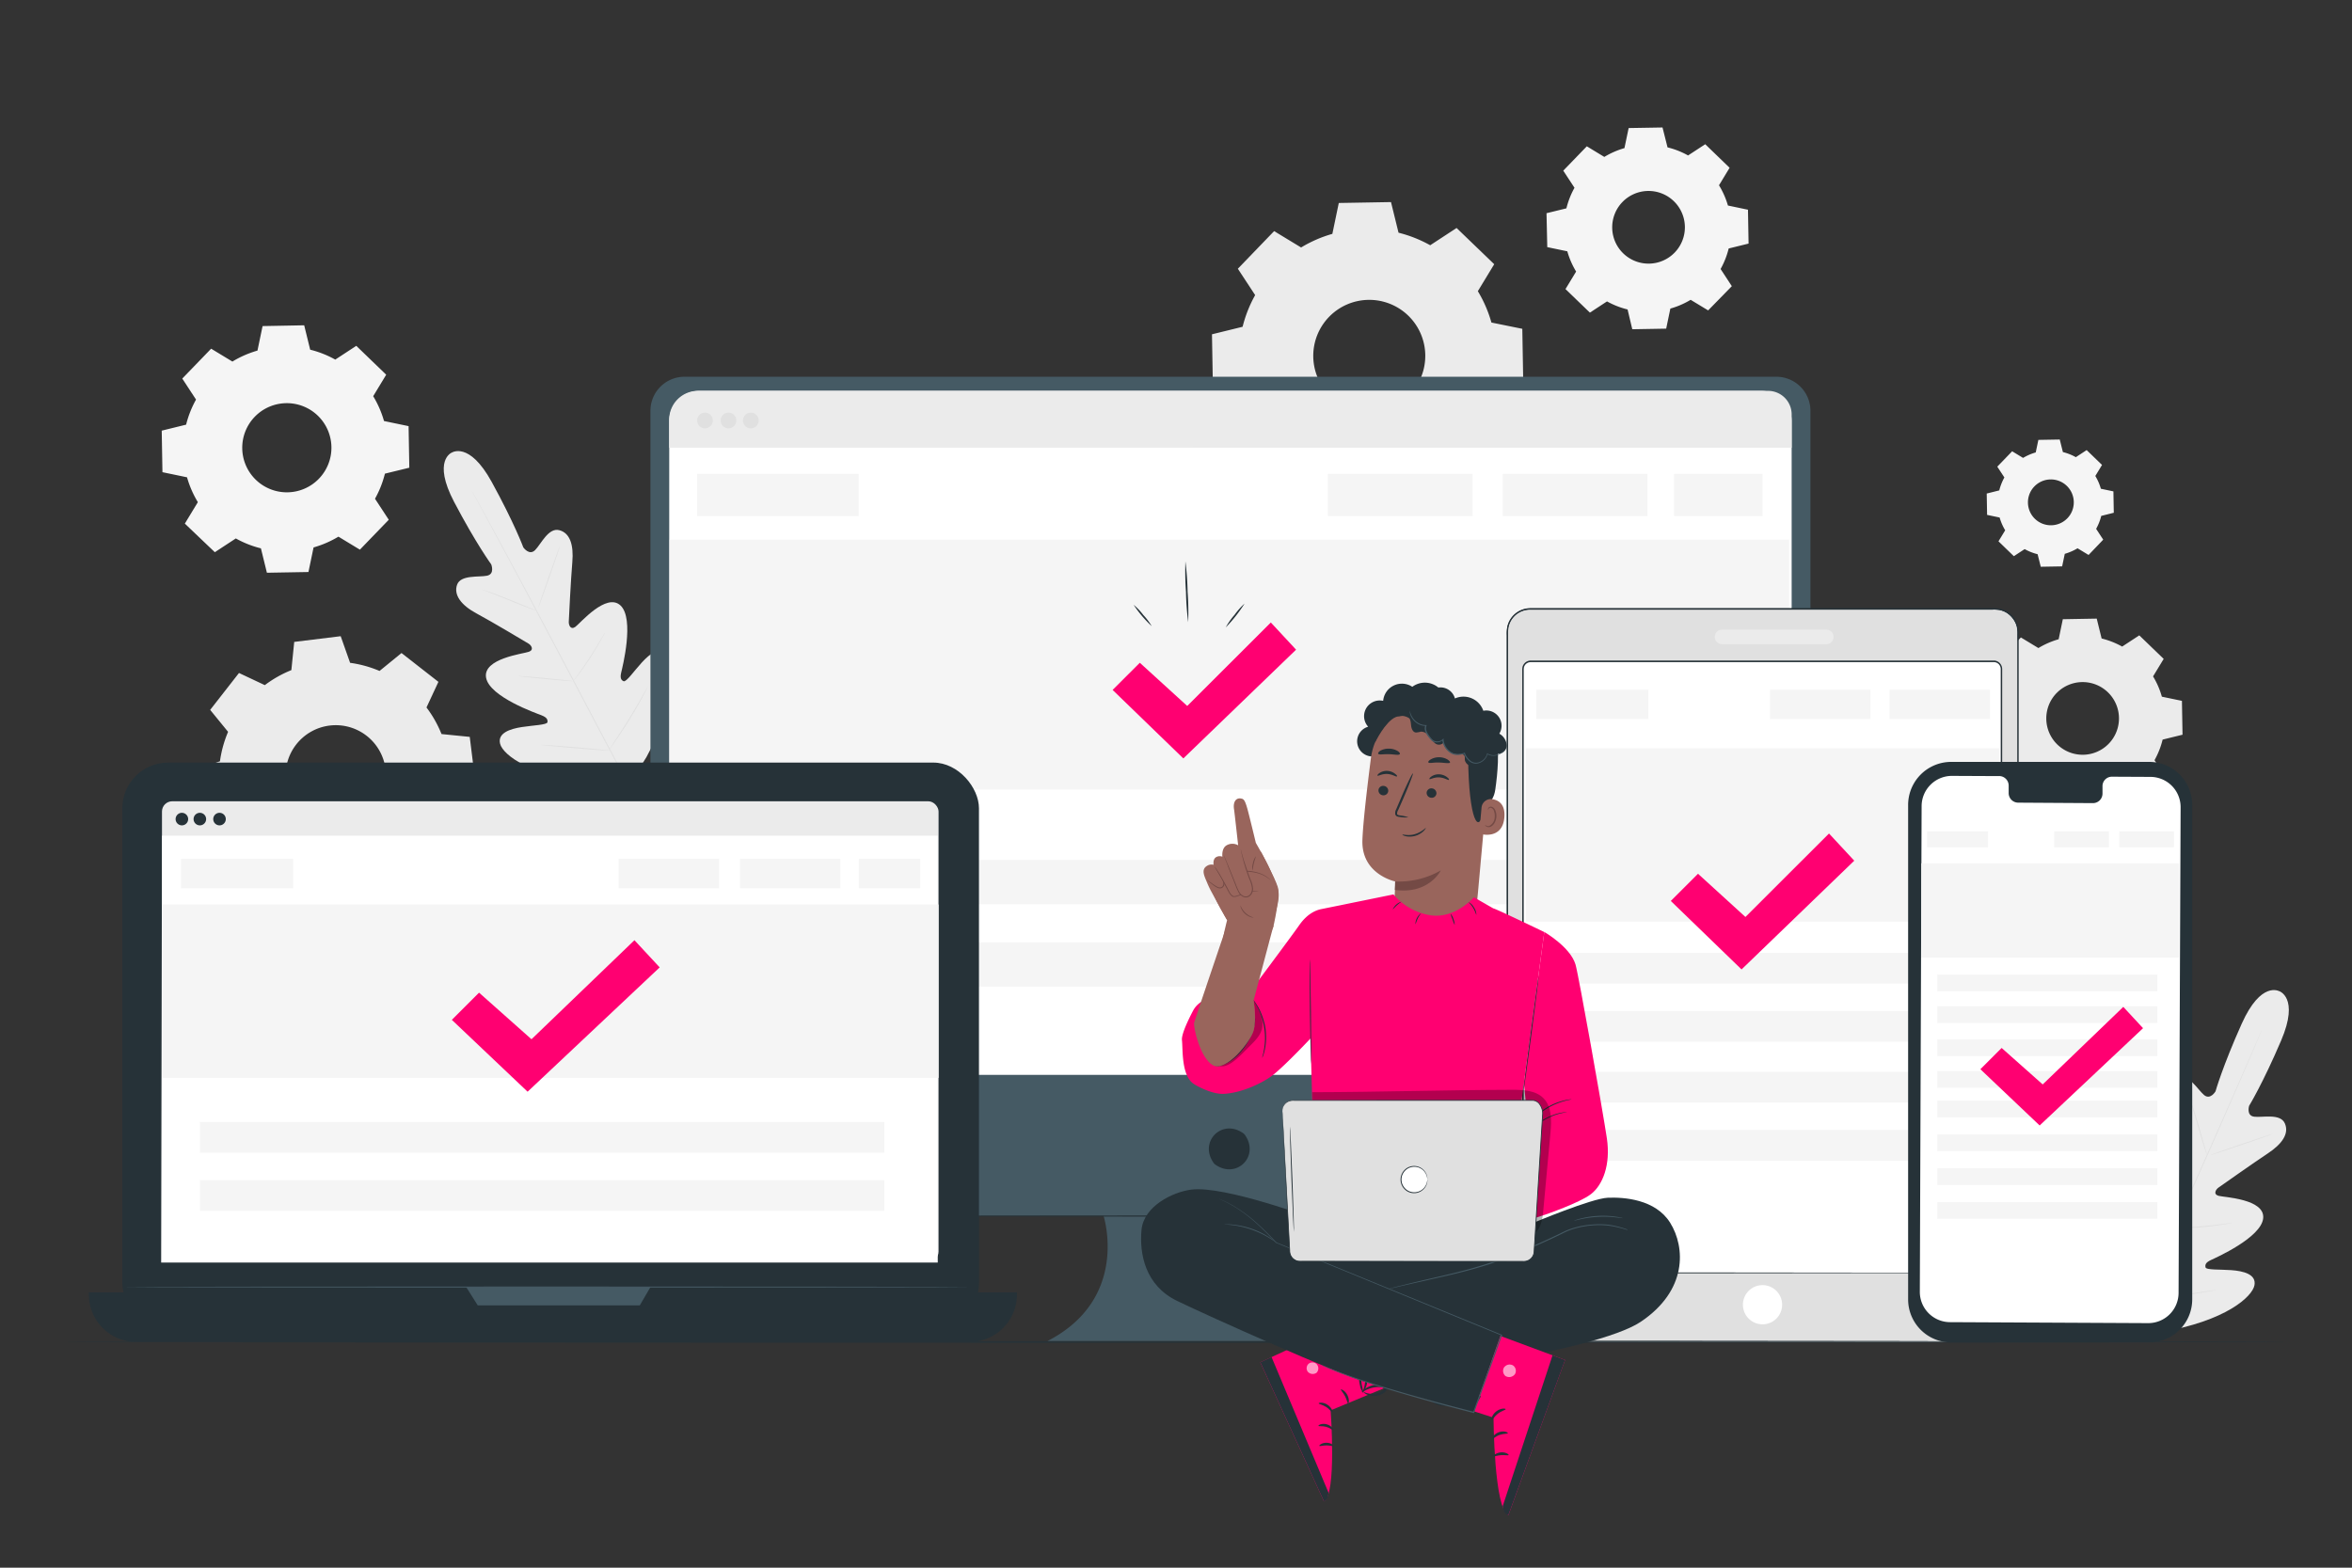 <svg xmlns="http://www.w3.org/2000/svg" viewBox="0 0 750 500"><rect x="0" y="0" width="750" height="500" fill="#333333" stroke="none"/><g id="freepik--background-complete--inject-21"><path d="M726.8,316.15s-5.79-3.42-11.95,10.32-8.37,21.6-8.37,21.6-1.67,2.89-3.69,1.15-4.92-6.81-8.15-5.71-4.28,5-3.36,10.53,2.51,17.77,2.65,18.87-.41,2.72-2,1.76-10.76-10.23-14.89-5.61,1,19.65,1.5,21.3.24,2.38-.54,2.84-3.57-2.95-6.29-5.48-6.33-5-8.49-2.12-2.33,14.34,9.47,32.37l6,8,10-1.06c21.26-3.55,29.57-11.46,30.21-15s-3.61-4.52-7.31-4.8-8.11,0-8.3-.91.15-1.59,1.72-2.32,16.08-7.17,16.67-13.34-12.45-6.65-14.22-7.14-.94-2,0-2.65,11-7.77,15.66-10.85,6.9-6.38,5.46-9.62-7.08-1.8-9.73-2.11-1.65-3.49-1.65-3.49,4.28-6.95,10.2-20.8-.7-15.8-.7-15.8" style="fill:#ebebeb"></path><path d="M677.22,427.84c4.38-10.15,12.48-28.07,19.35-43.49s13.07-29.37,17.5-39.5l5.24-12c.62-1.4,1.1-2.5,1.43-3.26l.38-.85.14-.28-.11.3c-.09.2-.2.49-.35.85-.32.77-.78,1.87-1.38,3.29-1.19,2.85-2.95,7-5.15,12-4.38,10.16-10.55,24.14-17.42,39.55s-15,33.32-19.43,43.45" style="fill:#e0e0e0"></path><path d="M698.41,350.77a3.71,3.71,0,0,1,.29.67c.16.43.39,1.07.65,1.85.53,1.58,1.21,3.77,1.92,6.21s1.31,4.58,1.78,6.24l.56,1.89a3,3,0,0,1,.17.7,3.36,3.36,0,0,1-.29-.66c-.16-.44-.39-1.07-.65-1.86-.51-1.59-1.16-3.79-1.87-6.22s-1.34-4.57-1.83-6.23c-.22-.75-.41-1.38-.56-1.88A3.18,3.18,0,0,1,698.41,350.77Z" style="fill:#e0e0e0"></path><path d="M704.71,368.46c0-.08,4.43-1.68,10-3.57s10-3.36,10.06-3.28-4.43,1.68-10,3.57S704.74,368.54,704.71,368.46Z" style="fill:#e0e0e0"></path><path d="M693.09,391.66a3.14,3.14,0,0,1,.74-.07l2-.09c1.7-.08,4-.2,6.61-.43s4.9-.51,6.58-.73l2-.25a3.4,3.4,0,0,1,.74-.06,3.89,3.89,0,0,1-.72.18c-.46.09-1.14.22-2,.35-1.67.28-4,.59-6.58.82s-4.93.31-6.63.34c-.85,0-1.54,0-2,0A3.43,3.43,0,0,1,693.09,391.66Z" style="fill:#e0e0e0"></path><path d="M683.87,376.91a3.1,3.1,0,0,1,.42.54l1.05,1.54c.87,1.3,2.06,3.11,3.35,5.12s2.45,3.85,3.27,5.18c.38.63.7,1.16,1,1.59a2.69,2.69,0,0,1,.31.6,3.28,3.28,0,0,1-.42-.54l-1-1.53c-.87-1.3-2.06-3.12-3.35-5.13s-2.45-3.84-3.28-5.17c-.37-.63-.7-1.16-1-1.59A3.42,3.42,0,0,1,683.87,376.91Z" style="fill:#e0e0e0"></path><path d="M671,396.09a5.42,5.42,0,0,1,.53.7l1.34,2c1.13,1.66,2.67,4,4.35,6.53s3.19,4.9,4.27,6.59l1.27,2a4.38,4.38,0,0,1,.42.76,6.19,6.19,0,0,1-.52-.7c-.36-.51-.81-1.17-1.35-2-1.13-1.66-2.67-4-4.35-6.53s-3.19-4.9-4.27-6.59l-1.26-2A4.14,4.14,0,0,1,671,396.09Z" style="fill:#e0e0e0"></path><path d="M683,414.12A5.54,5.54,0,0,1,684,414l2.54-.21c2.14-.18,5.1-.43,8.36-.81s6.2-.79,8.33-1.11l2.52-.37a6.32,6.32,0,0,1,.93-.1,5.45,5.45,0,0,1-.91.22c-.59.12-1.45.29-2.51.47-2.12.37-5.06.82-8.33,1.2s-6.23.6-8.38.72c-1.07.06-1.94.1-2.55.11A3.93,3.93,0,0,1,683,414.12Z" style="fill:#e0e0e0"></path><path d="M144.08,144.34s-6.27,2.44.74,15.77S156.64,180,156.64,180s1.25,3.1-1.36,3.62-8.4-.34-9.53,2.88S147,193,152,195.68s15.53,9,16.48,9.56,1.89,2,.16,2.64S153.91,210,155,216.14s16.06,11.36,17.68,12,2,1.29,1.9,2.18-4.53,1-8.2,1.57-7.82,1.89-6.9,5.37,9.84,10.68,31.31,12.53l10,.2,5.34-8.51c10.32-18.92,9.23-30.34,6.85-33s-5.78.05-8.29,2.79-5,6.36-5.84,6-1.16-1.1-.76-2.79,4.29-17.07-.21-21.35-12.91,5.7-14.4,6.79-2.15-.5-2.11-1.6.65-13.42,1.13-19-.76-9.36-4.19-10.23-5.79,4.45-7.67,6.35-3.77-.86-3.77-.86-2.82-7.66-10.07-20.86S144,144.4,144,144.4" style="fill:#ebebeb"></path><path d="M201.34,252.3c-5.28-9.72-14.38-27.15-22.27-42.07s-15-28.42-20.27-38.16l-6.21-11.53-1.69-3.14-.43-.82c-.1-.19-.14-.29-.14-.29l.17.27.46.81,1.73,3.11c1.51,2.7,3.66,6.62,6.3,11.48,5.28,9.72,12.47,23.21,20.35,38.12s17,32.37,22.2,42.11" style="fill:#e0e0e0"></path><path d="M153.79,188.05a2.84,2.84,0,0,1,.7.18l1.87.63c1.56.56,3.71,1.38,6.06,2.33l6,2.44,1.83.73a4.22,4.22,0,0,1,.66.3,3.56,3.56,0,0,1-.7-.18c-.45-.14-1.09-.36-1.87-.64-1.56-.57-3.69-1.42-6-2.37l-6-2.4-1.83-.72A3.7,3.7,0,0,1,153.79,188.05Z" style="fill:#e0e0e0"></path><path d="M171.59,194c-.08,0,1.42-4.52,3.35-10s3.55-10,3.63-9.95-1.41,4.53-3.34,10S171.67,194,171.59,194Z" style="fill:#e0e0e0"></path><path d="M182.67,217.47a4.79,4.79,0,0,1,.4-.62l1.17-1.64c1-1.38,2.33-3.29,3.74-5.46s2.63-4.17,3.49-5.62c.41-.69.75-1.27,1-1.73a3.68,3.68,0,0,1,.41-.61,3.28,3.28,0,0,1-.3.67c-.22.43-.54,1-1,1.78-.82,1.48-2,3.51-3.42,5.68s-2.8,4.07-3.82,5.42c-.52.68-.95,1.22-1.25,1.58A3,3,0,0,1,182.67,217.47Z" style="fill:#e0e0e0"></path><path d="M165.38,215.62a3.11,3.11,0,0,1,.69,0l1.85.13c1.56.12,3.72.3,6.1.53s4.54.44,6.09.62l1.85.22a3.3,3.3,0,0,1,.67.12,3,3,0,0,1-.68,0l-1.86-.13c-1.56-.11-3.72-.3-6.1-.52s-4.53-.45-6.09-.62l-1.84-.23A2.63,2.63,0,0,1,165.38,215.62Z" style="fill:#e0e0e0"></path><path d="M172.53,237.57a5.38,5.38,0,0,1,.88,0l2.37.15c2,.14,4.77.35,7.83.61s5.82.51,7.82.71l2.36.25a4.62,4.62,0,0,1,.87.13,4.58,4.58,0,0,1-.88,0l-2.37-.15c-2-.14-4.77-.36-7.83-.62s-5.82-.51-7.81-.7l-2.37-.25A5.06,5.06,0,0,1,172.53,237.57Z" style="fill:#e0e0e0"></path><path d="M194.14,239.25a5.32,5.32,0,0,1,.49-.8l1.4-2.13c1.18-1.8,2.81-4.28,4.52-7.08s3.21-5.37,4.27-7.24c.52-.89.94-1.64,1.27-2.21a5.35,5.35,0,0,1,.49-.79,5.26,5.26,0,0,1-.39.85c-.26.54-.66,1.31-1.17,2.26-1,1.9-2.48,4.49-4.2,7.29s-3.38,5.28-4.61,7c-.62.89-1.12,1.59-1.48,2.08A5.23,5.23,0,0,1,194.14,239.25Z" style="fill:#e0e0e0"></path><path d="M84.44,218.52a36.65,36.65,0,0,1,8.47-4.79l.91-9,14.82-1.82,3,8.49a37,37,0,0,1,9.39,2.59l7-5.71,11.77,9.19L136,225.64a36.72,36.72,0,0,1,4.79,8.48l9,.9,1.83,14.82-8.49,3.06a36.78,36.78,0,0,1-2.59,9.38l5.7,7L137,281l-8.17-3.85a36.13,36.13,0,0,1-8.47,4.8l-.9,9-14.82,1.83-3.06-8.5a36.78,36.78,0,0,1-9.38-2.59l-7,5.71-11.78-9.19,3.85-8.16a36.33,36.33,0,0,1-4.8-8.47l-9-.91-1.83-14.82,8.5-3.05a36.85,36.85,0,0,1,2.59-9.39l-5.71-7,9.19-11.77,8.16,3.84Zm10,18.95a16,16,0,1,0,22.49-2.78A16,16,0,0,0,94.44,237.47Z" style="fill:#ebebeb"></path><path d="M511.58,50.05A26.54,26.54,0,0,1,518,47.24l1.34-6.4,10.8-.18L531.74,47a26.58,26.58,0,0,1,6.55,2.58L543.76,46l7.77,7.51-3.38,5.58A26.76,26.76,0,0,1,551,65.55l6.39,1.34.19,10.8-6.34,1.56a26.58,26.58,0,0,1-2.58,6.55l3.58,5.47L544.69,99l-5.58-3.38a26.41,26.41,0,0,1-6.47,2.8l-1.33,6.4-10.81.19L519,98.7a26.23,26.23,0,0,1-6.56-2.57l-5.46,3.58-7.78-7.51,3.39-5.59a26.21,26.21,0,0,1-2.81-6.46l-6.39-1.33L493.15,68l6.34-1.55a26.65,26.65,0,0,1,2.58-6.56l-3.58-5.46L506,46.66l5.58,3.39Zm5.76,14.4a11.59,11.59,0,1,0,16.4-.29A11.59,11.59,0,0,0,517.34,64.45Z" style="fill:#f5f5f5"></path><path d="M645.08,146.07a16.64,16.64,0,0,1,4.07-1.77l.84-4,6.82-.12,1,4a17.16,17.16,0,0,1,4.13,1.63l3.45-2.26,4.9,4.74-2.14,3.52a16.64,16.64,0,0,1,1.77,4.07l4,.84.12,6.82-4,1a17,17,0,0,1-1.63,4.13l2.26,3.45L666,177l-3.52-2.13a17.44,17.44,0,0,1-4.07,1.77l-.84,4-6.82.12-1-4a16.6,16.6,0,0,1-4.13-1.63l-3.45,2.26-4.9-4.74,2.14-3.52a16.48,16.48,0,0,1-1.77-4.07l-4-.84-.12-6.81,4-1a17.16,17.16,0,0,1,1.63-4.13l-2.26-3.44,4.74-4.91,3.52,2.14Zm3.63,9.08a7.31,7.31,0,1,0,10.34-.19A7.31,7.31,0,0,0,648.71,155.15Z" style="fill:#f5f5f5"></path><path d="M74.18,115.27a32.49,32.49,0,0,1,7.92-3.45L83.73,104,97,103.75l1.91,7.78a32.33,32.33,0,0,1,8,3.16l6.7-4.39,9.54,9.21L119,126.36a32.11,32.11,0,0,1,3.45,7.92l7.84,1.63.23,13.26-7.78,1.9a32.33,32.33,0,0,1-3.16,8l4.39,6.7-9.21,9.54-6.84-4.15a32.69,32.69,0,0,1-7.93,3.44l-1.63,7.84-13.25.23-1.91-7.78a32.1,32.1,0,0,1-8-3.16l-6.7,4.39L58.94,167l4.15-6.84a32.34,32.34,0,0,1-3.45-7.93l-7.84-1.63-.23-13.25,7.78-1.91a32.48,32.48,0,0,1,3.16-8l-4.39-6.7,9.21-9.53,6.85,4.15Zm7.06,17.65a14.22,14.22,0,1,0,20.1-.35A14.23,14.23,0,0,0,81.24,132.92Z" style="fill:#f5f5f5"></path><path d="M650,206.69a26.76,26.76,0,0,1,6.46-2.81l1.33-6.39,10.81-.19,1.56,6.34a26.58,26.58,0,0,1,6.55,2.58l5.46-3.58,7.78,7.51-3.39,5.58a26.07,26.07,0,0,1,2.81,6.47l6.4,1.33.19,10.8-6.35,1.56a26,26,0,0,1-2.58,6.56l3.58,5.46-7.5,7.77-5.59-3.38a26.76,26.76,0,0,1-6.46,2.81l-1.33,6.39-10.81.19-1.55-6.34a26.65,26.65,0,0,1-6.56-2.58l-5.46,3.58-7.78-7.51,3.39-5.58a26.44,26.44,0,0,1-2.81-6.47l-6.4-1.33-.19-10.8,6.35-1.56a26.8,26.8,0,0,1,2.58-6.56l-3.58-5.46,7.51-7.77,5.58,3.38Zm5.76,14.4a11.59,11.59,0,1,0,16.4-.29A11.58,11.58,0,0,0,655.77,221.09Z" style="fill:#ebebeb"></path><path d="M414.91,78.92a40.54,40.54,0,0,1,9.95-4.33l2.05-9.85,16.65-.29,2.4,9.77a41,41,0,0,1,10.1,4l8.41-5.51,12,11.56-5.22,8.6a40.45,40.45,0,0,1,4.33,10l9.85,2,.29,16.65-9.77,2.39a40.74,40.74,0,0,1-4,10.1l5.51,8.42-11.56,12-8.61-5.21a40.56,40.56,0,0,1-9.95,4.32l-2.05,9.86-16.65.29-2.39-9.78a40.74,40.74,0,0,1-10.1-4l-8.42,5.51-12-11.56,5.21-8.6a41.21,41.21,0,0,1-4.33-10l-9.85-2-.29-16.64,9.77-2.4a40.77,40.77,0,0,1,4-10.1l-5.52-8.41,11.57-12,8.6,5.22Zm8.87,22.17a17.86,17.86,0,1,0,25.26-.44A17.87,17.87,0,0,0,423.78,101.09Z" style="fill:#ebebeb"></path></g><g id="freepik--Floor--inject-21"><path d="M729.53,428c0,.14-158.8.26-354.64.26S20.22,428.14,20.22,428s158.76-.26,354.67-.26S729.53,427.85,729.53,428Z" style="fill:#263238"></path></g><g id="freepik--device-2--inject-21"><path d="M566.44,120.16H218.28A10.86,10.86,0,0,0,207.41,131V376.94a10.86,10.86,0,0,0,10.87,10.87H351.9s8.5,26.29-17.85,39.89H459s-29.75-10.2-22.1-39.89H566.44A10.87,10.87,0,0,0,577.31,377V131A10.87,10.87,0,0,0,566.44,120.16Z" style="fill:#455a64"></path><path d="M397,362c4.73,6.77-2.68,14.18-9.45,9.45a2.32,2.32,0,0,1-.58-.59c-4.72-6.76,2.68-14.17,9.45-9.44A2.46,2.46,0,0,1,397,362Z" style="fill:#263238"></path><path d="M223.1,124.66H561.62a9.7,9.7,0,0,1,9.7,9.7V342.82a0,0,0,0,1,0,0H213.4a0,0,0,0,1,0,0V134.36A9.7,9.7,0,0,1,223.1,124.66Z" style="fill:#fff"></path><path d="M222.56,124.66H563.8a7.52,7.52,0,0,1,7.52,7.52v10.61a0,0,0,0,1,0,0H213.4a0,0,0,0,1,0,0v-9A9.15,9.15,0,0,1,222.56,124.66Z" style="fill:#ebebeb"></path><circle cx="224.8" cy="134.11" r="2.51" style="fill:#e0e0e0"></circle><circle cx="232.3" cy="134.11" r="2.51" style="fill:#e0e0e0"></circle><circle cx="239.42" cy="134.11" r="2.51" style="fill:#e0e0e0"></circle><path d="M504.2,387.85c0,.11-49.55.21-110.65.21s-110.66-.1-110.66-.21,49.54-.21,110.66-.21S504.2,387.73,504.2,387.85Z" style="fill:#263238"></path><rect x="213.52" y="172.13" width="356.98" height="79.69" style="fill:#f5f5f5"></rect><rect x="222.29" y="151.14" width="51.52" height="13.48" style="fill:#f5f5f5"></rect><rect x="533.82" y="151.14" width="28.21" height="13.48" style="fill:#f5f5f5"></rect><rect x="479.18" y="151.14" width="46.16" height="13.48" style="fill:#f5f5f5"></rect><rect x="423.42" y="151.14" width="46.16" height="13.48" style="fill:#f5f5f5"></rect><rect x="230.9" y="274.27" width="314.62" height="14.12" style="fill:#f5f5f5"></rect><rect x="230.9" y="300.55" width="314.62" height="14.12" style="fill:#f5f5f5"></rect><polygon points="354.79 220.05 363.46 211.38 378.58 225.16 405.24 198.54 413.29 207.21 377.34 241.89 354.79 220.05" style="fill:#FF0071"></polygon><path d="M367.26,199.71a37.08,37.08,0,0,1-5.77-6.81,19.53,19.53,0,0,1,3.08,3.24A20.39,20.39,0,0,1,367.26,199.71Z" style="fill:#263238"></path><path d="M378.89,198.45a89.46,89.46,0,0,1-.71-9.69,92.88,92.88,0,0,1-.18-9.71,90.85,90.85,0,0,1,.7,9.69A91.44,91.44,0,0,1,378.89,198.45Z" style="fill:#263238"></path><path d="M396.86,192.51a46,46,0,0,1-6,7.6,22.28,22.28,0,0,1,2.8-4A23.19,23.19,0,0,1,396.86,192.51Z" style="fill:#263238"></path></g><g id="freepik--device-3--inject-21"><rect x="480.63" y="194.23" width="162.81" height="233.64" rx="7.27" style="fill:#e0e0e0"></rect><path d="M636.17,427.87l.51,0a6.53,6.53,0,0,0,1.47-.27,7.25,7.25,0,0,0,4.42-3.63,7.44,7.44,0,0,0,.67-1.93,11.15,11.15,0,0,0,.13-2.27c0-1.61,0-3.36,0-5.26,0-3.8,0-8.19,0-13.12,0-19.75-.05-48.32-.09-83.63,0-17.65,0-37,0-57.74q0-15.57,0-32.17,0-8.3,0-16.83V202.4a11.41,11.41,0,0,0-.11-2.12,6.72,6.72,0,0,0-.67-2,7.06,7.06,0,0,0-2.9-3,7.32,7.32,0,0,0-2-.71,10.85,10.85,0,0,0-2.15-.14H487.92a7.17,7.17,0,0,0-4.49,1.61,7.07,7.07,0,0,0-2.41,4.1,12.34,12.34,0,0,0-.13,2.45v66.07c0,25.4,0,49.91,0,73.25s0,45.53,0,66.29c0,2.59,0,5.16,0,7.71v3.81a8.27,8.27,0,0,0,.57,3.61,7.09,7.09,0,0,0,5.5,4.2,12,12,0,0,0,1.81.08h5.46l27.71,0,83.62.08,22.73.05,5.92,0,2,0-2,0-5.92,0-22.73.05-83.62.08-27.71,0h-5.46a11.63,11.63,0,0,1-1.86-.08,7.49,7.49,0,0,1-5.83-4.43,8.77,8.77,0,0,1-.61-3.78V408.26c0-20.76,0-42.95,0-66.29s0-47.85,0-73.25q0-19.05,0-38.75V202.65a12.28,12.28,0,0,1,.14-2.55,7.52,7.52,0,0,1,7.41-6.13H635.39a12.1,12.1,0,0,1,2.24.14,8.27,8.27,0,0,1,2.12.77,7.6,7.6,0,0,1,3.1,3.18,7.24,7.24,0,0,1,.7,2.12,11.74,11.74,0,0,1,.12,2.2v25.41q0,16.58,0,32.17c0,20.75,0,40.09,0,57.74,0,35.31-.06,63.88-.08,83.63,0,4.93,0,9.32,0,13.12,0,1.9,0,3.65,0,5.26a11.36,11.36,0,0,1-.15,2.29,7.26,7.26,0,0,1-5.18,5.59,7.07,7.07,0,0,1-1.49.25Z" style="fill:#263238"></path><path d="M636.17,427.87l.51,0c.17,0,.37,0,.62-.08a5.82,5.82,0,0,0,.85-.19,7.19,7.19,0,0,0,4.43-3.63,7.22,7.22,0,0,0,.68-1.93,12,12,0,0,0,.14-2.28c0-1.6,0-3.36,0-5.26q0-5.7,0-13.12c0-19.75,0-48.32,0-83.63,0-17.65,0-37,0-57.74q0-15.57,0-32.17V202.4a11.51,11.51,0,0,0-.12-2.13,6.71,6.71,0,0,0-.67-2,7.29,7.29,0,0,0-2.93-3,8,8,0,0,0-2-.72,11,11,0,0,0-2.16-.14H487.92a7.12,7.12,0,0,0-7,5.79,13.45,13.45,0,0,0-.13,2.47v66.07c0,25.4,0,49.91,0,73.25s0,45.53,0,66.29q0,3.89,0,7.71v3.81a12.81,12.81,0,0,0,.09,1.87,7.27,7.27,0,0,0,.49,1.77,7.15,7.15,0,0,0,5.56,4.24,12.2,12.2,0,0,0,1.82.08h33.17l83.62.06,22.73,0h5.92l2,0-2,0h-5.92l-22.73,0-83.62.06H488.72a12.79,12.79,0,0,1-1.85-.08,7.43,7.43,0,0,1-5.77-4.39,7.28,7.28,0,0,1-.51-1.84,11.16,11.16,0,0,1-.09-1.91V408.26c0-20.76,0-42.94,0-66.29s0-47.85,0-73.25V202.65a12.67,12.67,0,0,1,.13-2.53,7.43,7.43,0,0,1,7.32-6.05H635.39a11.83,11.83,0,0,1,2.22.14,8.25,8.25,0,0,1,2.1.76,7.53,7.53,0,0,1,3.06,3.14,7.36,7.36,0,0,1,.7,2.09,11.54,11.54,0,0,1,.12,2.19c0,2.88,0,5.74,0,8.58v16.83q0,16.58,0,32.17c0,20.75,0,40.09,0,57.74,0,35.31,0,63.88,0,83.63q0,7.41,0,13.12c0,1.9,0,3.66,0,5.26a11.36,11.36,0,0,1-.15,2.29,7.32,7.32,0,0,1-2.93,4.52,7.3,7.3,0,0,1-2.24,1.06,5.65,5.65,0,0,1-.86.19,3.89,3.89,0,0,1-.62.06Z" style="fill:#263238"></path><path d="M568.28,416.13a6.25,6.25,0,1,1-6.25-6.25A6.25,6.25,0,0,1,568.28,416.13Z" style="fill:#fff"></path><path d="M582.37,205.46H549.12a2.31,2.31,0,0,1-2.31-2.32h0a2.31,2.31,0,0,1,2.31-2.32h33.25a2.32,2.32,0,0,1,2.32,2.32h0A2.32,2.32,0,0,1,582.37,205.46Z" style="fill:#ebebeb"></path><rect x="485.62" y="210.9" width="152.54" height="195.12" rx="2.43" style="fill:#fff"></rect><path d="M635.73,406s.15,0,.44-.06a2.5,2.5,0,0,0,1.17-.59,2.44,2.44,0,0,0,.78-1.95c0-.87,0-1.89,0-3,0-4.61,0-11.4-.05-20.13,0-17.5,0-42.8-.08-74.06,0-15.64,0-32.76,0-51.14q0-13.8,0-28.49v-13a2.33,2.33,0,0,0-.5-1.61,2.19,2.19,0,0,0-1.47-.78c-.59,0-1.25,0-1.88,0H622.57l-134.5,0a2.18,2.18,0,0,0-1.73.84,2.23,2.23,0,0,0-.41.9,6,6,0,0,0-.05,1.06v65.19c0,22.5,0,44.2,0,64.87s0,40.32,0,58.71v.86a2.25,2.25,0,0,0,1.13,1.93,2.75,2.75,0,0,0,1.55.28h46l74.06.08,20.13,0,5.24,0,1.78,0L634,406l-5.24,0-20.13.05-74.06.08-24.54,0H488.52a3.25,3.25,0,0,1-1.76-.34,2.61,2.61,0,0,1-1.18-1.39,2.58,2.58,0,0,1-.17-.91v-.86c0-18.39,0-38,0-58.71s0-42.37,0-64.87V244.83q0-8.72,0-17.55V214a6.73,6.73,0,0,1,.06-1.16,2.63,2.63,0,0,1,.51-1.11,2.69,2.69,0,0,1,2.14-1.05l134.5,0h11.51c.65,0,1.25,0,1.93,0a2.66,2.66,0,0,1,1.78,1,2.78,2.78,0,0,1,.61,1.9v13q0,14.69,0,28.49c0,18.38,0,35.5,0,51.14,0,31.26-.07,56.56-.09,74.06,0,8.73,0,15.52,0,20.13,0,1.15,0,2.17,0,3a2.49,2.49,0,0,1-.83,2,2.37,2.37,0,0,1-1.19.58A1.7,1.7,0,0,1,635.73,406Z" style="fill:#263238"></path><rect x="486.54" y="238.69" width="151" height="55.28" style="fill:#f5f5f5"></rect><rect x="489.9" y="219.98" width="35.74" height="9.35" style="fill:#f5f5f5"></rect><rect x="602.53" y="219.98" width="32.02" height="9.35" style="fill:#f5f5f5"></rect><rect x="564.42" y="219.98" width="32.02" height="9.35" style="fill:#f5f5f5"></rect><rect x="495.92" y="322.44" width="128.92" height="9.8" style="fill:#f5f5f5"></rect><rect x="495.92" y="303.91" width="128.92" height="9.8" style="fill:#f5f5f5"></rect><rect x="495.92" y="360.39" width="128.92" height="9.8" style="fill:#f5f5f5"></rect><rect x="495.92" y="341.86" width="128.92" height="9.8" style="fill:#f5f5f5"></rect><polygon points="532.78 287.35 541.46 278.68 556.58 292.46 583.23 265.84 591.28 274.51 555.34 309.19 532.78 287.35" style="fill:#FF0071"></polygon></g><g id="freepik--device-4--inject-21"><path d="M685.27,428.15l-63.08,0a13.72,13.72,0,0,1-13.73-13.7l0-157.67A13.73,13.73,0,0,1,622.24,243l63.08,0a13.71,13.71,0,0,1,13.73,13.7l0,157.67A13.73,13.73,0,0,1,685.27,428.15Z" style="fill:#263238"></path><path d="M685.71,247.78l-12.27-.06a3,3,0,0,0-3,3.1v2.23a3.05,3.05,0,0,1-3,3.1L643.52,256a3.05,3.05,0,0,1-3-3.13v-2.23a3.06,3.06,0,0,0-3-3.13l-4.32,0-10.74-.05a9.67,9.67,0,0,0-9.7,9.62L612.19,412a9.65,9.65,0,0,0,9.61,9.69L685,422a9.66,9.66,0,0,0,9.7-9.61l.65-154.88A9.65,9.65,0,0,0,685.71,247.78Z" style="fill:#fff"></path><rect x="612.66" y="275.35" width="82.2" height="30.09" style="fill:#f5f5f5"></rect><rect x="614.49" y="265.16" width="19.45" height="5.09" style="fill:#f5f5f5"></rect><rect x="675.8" y="265.16" width="17.43" height="5.09" style="fill:#f5f5f5"></rect><rect x="655.06" y="265.16" width="17.43" height="5.09" style="fill:#f5f5f5"></rect><rect x="617.76" y="320.94" width="70.18" height="5.33" style="fill:#f5f5f5"></rect><rect x="617.76" y="310.85" width="70.18" height="5.33" style="fill:#f5f5f5"></rect><rect x="617.76" y="341.6" width="70.18" height="5.33" style="fill:#f5f5f5"></rect><rect x="617.76" y="351.03" width="70.18" height="5.33" style="fill:#f5f5f5"></rect><rect x="617.76" y="361.82" width="70.18" height="5.33" style="fill:#f5f5f5"></rect><rect x="617.76" y="372.6" width="70.18" height="5.33" style="fill:#f5f5f5"></rect><rect x="617.76" y="383.39" width="70.18" height="5.33" style="fill:#f5f5f5"></rect><rect x="617.76" y="331.51" width="70.18" height="5.33" style="fill:#f5f5f5"></rect><polygon points="631.5 341.02 638.28 334.24 651.37 345.87 677.07 321.14 683.37 327.93 650.4 358.96 631.5 341.02" style="fill:#FF0071"></polygon></g><g id="freepik--device-1--inject-21"><rect x="39.01" y="243.22" width="273.16" height="180.64" rx="14.57" style="fill:#263238"></rect><path d="M28.34,412.19H324.28a0,0,0,0,1,0,0v.7a15.1,15.1,0,0,1-15.1,15.1H43.44a15.1,15.1,0,0,1-15.1-15.1v-.7A0,0,0,0,1,28.34,412.19Z" style="fill:#263238"></path><rect x="46.35" y="250.4" width="257.73" height="152.55" style="fill:#263238"></rect><polygon points="148.66 410.5 152.34 416.34 204.01 416.34 207.42 410.5 148.66 410.5" style="fill:#455a64"></polygon><rect x="51.65" y="255.56" width="247.64" height="146.89" rx="3.27" style="fill:#ebebeb"></rect><polygon points="299.03 402.67 51.39 402.67 51.65 266.54 299.03 266.54 299.03 402.67" style="fill:#fff"></polygon><path d="M72,261.24a2,2,0,1,1-2-2A2,2,0,0,1,72,261.24Z" style="fill:#263238"></path><path d="M60,261.24a2,2,0,1,1-2-2A2,2,0,0,1,60,261.24Z" style="fill:#263238"></path><path d="M65.73,261.24a2,2,0,1,1-2-2A2,2,0,0,1,65.73,261.24Z" style="fill:#263238"></path><path d="M309.82,410.5c0,.1-60.62.18-135.39.18S39,410.6,39,410.5s60.62-.18,135.42-.18S309.82,410.4,309.82,410.5Z" style="fill:#455a64"></path><rect x="51.65" y="288.49" width="247.64" height="55.28" style="fill:#f5f5f5"></rect><rect x="57.73" y="273.93" width="35.74" height="9.35" style="fill:#f5f5f5"></rect><rect x="273.85" y="273.93" width="19.57" height="9.35" style="fill:#f5f5f5"></rect><rect x="235.95" y="273.93" width="32.02" height="9.35" style="fill:#f5f5f5"></rect><rect x="197.27" y="273.93" width="32.02" height="9.35" style="fill:#f5f5f5"></rect><rect x="63.75" y="376.39" width="218.26" height="9.8" style="fill:#f5f5f5"></rect><rect x="63.75" y="357.85" width="218.26" height="9.8" style="fill:#f5f5f5"></rect><polygon points="144.08 325.27 152.76 316.6 169.48 331.46 202.31 299.87 210.36 308.54 168.24 348.19 144.08 325.27" style="fill:#FF0071"></polygon></g><g id="freepik--Character--inject-21"><path d="M437.87,241.25a4.83,4.83,0,0,1-1.59-9.47,5,5,0,0,1,4.78-8.25,6,6,0,0,1,9.29-4.48,6.73,6.73,0,0,1,8.31.23,4.8,4.8,0,0,1,3.85,8.34" style="fill:#263238"></path><path d="M437.14,241.9A20.48,20.48,0,0,1,458.41,224l1.06.05c11.39,1.2,16.74,11.54,15.22,22.9l-3.43,38-.9,8.95-25.89-3.06.49-9.69s-10.9-2.22-10.52-13.21C434.62,262.64,435.88,251.74,437.14,241.9Z" style="fill:#99655c"></path><path d="M444.87,281.13a26.64,26.64,0,0,0,14.58-3.54s-3.75,7.74-14.66,6.24Z" style="fill:#744a45"></path><path d="M439.56,252a1.57,1.57,0,0,0,1.43,1.65,1.51,1.51,0,0,0,1.69-1.34,1.57,1.57,0,0,0-1.44-1.65A1.49,1.49,0,0,0,439.56,252Z" style="fill:#263238"></path><path d="M439.25,247.38c.19.21,1.41-.61,3.1-.53s2.89,1,3.08.79-.09-.47-.61-.88a4.31,4.31,0,0,0-2.45-.89,4.11,4.11,0,0,0-2.48.68C439.35,246.92,439.16,247.28,439.25,247.38Z" style="fill:#263238"></path><path d="M454.92,252.79a1.58,1.58,0,0,0,1.44,1.65,1.51,1.51,0,0,0,1.69-1.34,1.58,1.58,0,0,0-1.44-1.65A1.51,1.51,0,0,0,454.92,252.79Z" style="fill:#263238"></path><path d="M455.82,248.47c.19.21,1.42-.61,3.1-.53s2.89,1,3.08.79-.09-.47-.61-.89a4.38,4.38,0,0,0-2.45-.88,4.11,4.11,0,0,0-2.48.68C455.92,248,455.73,248.37,455.82,248.47Z" style="fill:#263238"></path><path d="M449.11,260.69a11.52,11.52,0,0,0-2.71-.62c-.43-.06-.84-.17-.9-.46a2.28,2.28,0,0,1,.35-1.27c.46-1,.93-2.09,1.43-3.22,2-4.59,3.45-8.37,3.26-8.45s-2,3.58-3.93,8.17l-1.38,3.24a2.53,2.53,0,0,0-.3,1.68,1.06,1.06,0,0,0,.68.66,2.67,2.67,0,0,0,.73.14A10.66,10.66,0,0,0,449.11,260.69Z" style="fill:#263238"></path><path d="M455.46,243.13c.2.44,1.67,0,3.45.07s3.27.39,3.46,0c.08-.21-.22-.6-.85-1a5.31,5.31,0,0,0-2.64-.68,5.1,5.1,0,0,0-2.62.67C455.65,242.53,455.37,242.92,455.46,243.13Z" style="fill:#263238"></path><path d="M439.49,240.42c.34.4,1.75.06,3.43.12s3.08.41,3.42,0c.16-.19,0-.58-.65-1a5.39,5.39,0,0,0-2.75-.76,5.44,5.44,0,0,0-2.77.64C439.56,239.84,439.35,240.22,439.49,240.42Z" style="fill:#263238"></path><path d="M438.43,236.91s3.22-6.74,6.61-8.19c4.11-1.75,5.63,2.73,9.5,1.84s7.8-2.57,11.57.57c4.12,3.43,2,5.61,2.05,10.49.15,19.8,3.49,25.56,5,16.3.16-1,3-1.69,3.64-6,.81-5.56,1.34-12.33.28-16.35-.9-3.39-2.69-5.78-6-8.49-5.2-4.26-12.6-4.7-17.66-4.42S438.38,228.28,438.43,236.91Z" style="fill:#263238"></path><path d="M472.43,257.59a3,3,0,0,1,3.35-2.72c2,.29,4.26,1.56,3.93,5.78-.59,7.5-8,5.36-8,5.14S472.15,260.72,472.43,257.59Z" style="fill:#99655c"></path><path d="M473.58,263.1s.12.1.33.22a1.28,1.28,0,0,0,1,.1,3.24,3.24,0,0,0,1.72-2.78,4.37,4.37,0,0,0-.22-1.9,1.51,1.51,0,0,0-.9-1.08.67.67,0,0,0-.8.3c-.12.2-.08.35-.12.36s-.15-.14-.07-.44a.85.85,0,0,1,.33-.45,1,1,0,0,1,.74-.13,1.86,1.86,0,0,1,1.27,1.27,4.47,4.47,0,0,1,.29,2.12c-.17,1.51-1.05,2.86-2.16,3.09a1.41,1.41,0,0,1-1.18-.29C473.57,263.28,473.55,263.11,473.58,263.1Z" style="fill:#744a45"></path><path d="M473,243a7.1,7.1,0,0,1-3.25,1.32,2.45,2.45,0,0,1-2.63-1.85c-.07-.53.09-1.13-.23-1.55s-1.15-.38-1.79-.34a4.8,4.8,0,0,1-4.81-3.67,2,2,0,0,1-2.71.13,10.9,10.9,0,0,1-1.94-2.28,3.07,3.07,0,0,0-2.52-1.41,7.91,7.91,0,0,1-1.65.28c-1-.13-1.41-1.31-1.51-2.3s-.16-2.13-1-2.7-1.77-.29-2.69-.2-2.07-.18-2.26-1.07a1.77,1.77,0,0,1,.4-1.35,4.87,4.87,0,0,1,5.82-1.57,6.6,6.6,0,0,1,12.17-.71A6.69,6.69,0,0,1,473,226.7,4.86,4.86,0,0,1,478.1,234a4.6,4.6,0,0,1,2.36,3.78c0,1.56-1.63,3-3.11,2.56a2.69,2.69,0,0,1-4.77,2.46" style="fill:#263238"></path><path d="M449.56,226.66a.5.5,0,0,0,0,.14,2.19,2.19,0,0,0,0,.4,4.55,4.55,0,0,0,.47,1.47,5.44,5.44,0,0,0,1.59,1.86,5,5,0,0,0,3,1l-.12-.18a2.73,2.73,0,0,0,.05,2.08,7.56,7.56,0,0,0,1.2,1.91,6,6,0,0,0,.8.9,2.81,2.81,0,0,0,3.63-.26l-.28-.09a5.64,5.64,0,0,0,2.21,4,4.1,4.1,0,0,0,2.42.92,7.39,7.39,0,0,0,2.46-.42l-.2-.1a5.81,5.81,0,0,0,1.67,2.4,3.18,3.18,0,0,0,2.58.84,4.15,4.15,0,0,0,3.34-3.09l-.18.07a3.88,3.88,0,0,0,2.56.5,4.1,4.1,0,0,0,1.84-.72,3.41,3.41,0,0,0,.88-.87,2.43,2.43,0,0,0,.21-.38,5,5,0,0,1-1.16,1.15,4.19,4.19,0,0,1-1.79.64,3.78,3.78,0,0,1-2.42-.51l-.13-.09,0,.16a3.92,3.92,0,0,1-3.15,2.86,2.85,2.85,0,0,1-2.34-.79,5.62,5.62,0,0,1-1.57-2.27l0-.15-.15.05a7.15,7.15,0,0,1-2.34.4,3.81,3.81,0,0,1-2.25-.86,5.34,5.34,0,0,1-2.08-3.78l0-.36-.25.27a2.45,2.45,0,0,1-2.17.66,2.2,2.2,0,0,1-1-.43,5.59,5.59,0,0,1-.76-.84,7.63,7.63,0,0,1-1.17-1.83,2.47,2.47,0,0,1-.08-1.88l.07-.18h-.19a4.86,4.86,0,0,1-2.91-.94,5.33,5.33,0,0,1-1.57-1.75A6.09,6.09,0,0,1,449.56,226.66Z" style="fill:#455a64"></path><path d="M447.19,266.22c0,.07.39.33,1.15.5a6.38,6.38,0,0,0,5.62-1.67c.55-.55.75-1,.69-1s-1.34,1.35-3.48,2S447.24,266,447.19,266.22Z" style="fill:#263238"></path><path d="M422.45,389.1l66.49.91s18.6-7.78,23.71-8,15.25.44,19.94,8c4.85,7.81,5.53,21.57-9.42,31.58-14.55,9.74-81.09,18.75-90.21,17.92l-16.82-22.57s-.17-18.5,0-19.38,3-8.81,3-8.81Z" style="fill:#263238"></path><path d="M459.36,419l39.71,14.75L481,483.24c-4.62-2-4.75-31.09-4.75-31.09l-25.83-8.4Z" style="fill:#FF0071"></path><g style="opacity:0.6"><path d="M479.67,436.07a2.15,2.15,0,0,1,2.82-.56,2.08,2.08,0,0,1,.57,2.79,2.28,2.28,0,0,1-3,.57,2.14,2.14,0,0,1-.27-3" style="fill:#fff"></path></g><path d="M499.07,433.76l-4-1.49-15.89,48.1s.16,2.56,1.8,2.87Z" style="fill:#263238"></path><path d="M475.67,452.86c.25.08.8-1.08,2-2s2.46-1.17,2.45-1.42-1.55-.41-3,.71S475.43,452.83,475.67,452.86Z" style="fill:#263238"></path><path d="M475.92,458.84c.22.14,1-.76,2.33-1.2s2.49-.29,2.57-.54-1.23-.9-2.87-.31S475.69,458.75,475.92,458.84Z" style="fill:#263238"></path><path d="M481.06,464.06c.13-.2-1-1-2.51-.84s-2.49,1.07-2.32,1.25,1.13-.27,2.4-.36S481,464.29,481.06,464.06Z" style="fill:#263238"></path><path d="M470,450.29c.26,0,.33-1.25.92-2.58s1.41-2.24,1.25-2.44-1.39.51-2.07,2.09S469.77,450.34,470,450.29Z" style="fill:#263238"></path><path d="M464.56,447a4.87,4.87,0,0,0,.89-2.48,11.86,11.86,0,0,0,.16-2.89,13.61,13.61,0,0,0-.24-1.7,3.12,3.12,0,0,0-.31-1,1.11,1.11,0,0,0-1.24-.58,1.38,1.38,0,0,0-.94.86,3.59,3.59,0,0,0-.22,1,10.2,10.2,0,0,0,0,1.74,9.35,9.35,0,0,0,.66,2.83c.65,1.54,1.41,2.26,1.48,2.19s-.43-.91-.88-2.4a10.93,10.93,0,0,1-.44-2.67,9.54,9.54,0,0,1,.09-1.58c0-.57.21-1,.49-1.07.11,0,.15,0,.26.16a2.41,2.41,0,0,1,.22.7,11.61,11.61,0,0,1,.27,1.58,14.23,14.23,0,0,1,.05,2.74A17.83,17.83,0,0,0,464.56,447Z" style="fill:#263238"></path><path d="M465,446.78c.07-.07-.62-.87-2.15-1.53a8.62,8.62,0,0,0-4.58-.57,2.18,2.18,0,0,0-1.83,1.12,1.24,1.24,0,0,0,.32,1.29,3.68,3.68,0,0,0,.81.59,5.93,5.93,0,0,0,1.67.61,6.08,6.08,0,0,0,2.95-.12c1.64-.5,2.29-1.4,2.22-1.45a24.38,24.38,0,0,1-2.37.83,6,6,0,0,1-2.62-.07,5.29,5.29,0,0,1-1.41-.57c-.5-.26-.85-.62-.73-.79a1.49,1.49,0,0,1,1.13-.57,8.6,8.6,0,0,1,1.57-.13,9.6,9.6,0,0,1,2.65.43C464.13,446.31,464.94,446.9,465,446.78Z" style="fill:#263238"></path><path d="M437.45,418l-35.57,16.5,20.3,44.37c4.12-2.2,2.13-29.05,2.13-29.05l23.22-9.63Z" style="fill:#FF0071"></path><g style="opacity:0.6"><path d="M420,435.2a2,2,0,0,0-2.64-.3,1.91,1.91,0,0,0-.33,2.61,2.11,2.11,0,0,0,2.8.31,2,2,0,0,0,0-2.76" style="fill:#fff"></path></g><path d="M401.88,434.48l3.59-1.66,18.16,43.25s0,2.37-1.45,2.78Z" style="fill:#263238"></path><path d="M424.86,450.42c-.22.09-.81-.95-2-1.69s-2.35-.9-2.36-1.14,1.4-.49,2.81.44S425.08,450.37,424.86,450.42Z" style="fill:#263238"></path><path d="M425.07,456c-.19.15-1-.62-2.24-.94s-2.32-.08-2.41-.3,1.07-.92,2.62-.5S425.27,455.85,425.07,456Z" style="fill:#263238"></path><path d="M420.71,461.15c-.14-.18.8-1,2.24-1s2.38.81,2.24,1S424.13,461,423,461,420.83,461.35,420.71,461.15Z" style="fill:#263238"></path><path d="M429.91,447.64c-.24,0-.39-1.14-1-2.32s-1.46-2-1.33-2.16,1.33.36,2.06,1.77S430.13,447.66,429.91,447.64Z" style="fill:#263238"></path><path d="M434.69,444.17a4.59,4.59,0,0,1-1-2.23,10.57,10.57,0,0,1-.35-2.65,10.9,10.9,0,0,1,.09-1.59,3.33,3.33,0,0,1,.21-.91,1,1,0,0,1,1.11-.62,1.28,1.28,0,0,1,.93.72,3.18,3.18,0,0,1,.27.89,10,10,0,0,1,.16,1.59,8.61,8.61,0,0,1-.41,2.67c-.48,1.46-1.13,2.19-1.21,2.13s.33-.87.64-2.28a10,10,0,0,0,.21-2.5,8.49,8.49,0,0,0-.19-1.45c-.09-.53-.27-.93-.53-.95-.1,0-.14,0-.23.16a2.53,2.53,0,0,0-.16.67c-.07.51-.11,1-.13,1.48a13.68,13.68,0,0,0,.16,2.52A16.17,16.17,0,0,1,434.69,444.17Z" style="fill:#263238"></path><path d="M434.25,444c-.07-.06.51-.85,1.88-1.57a8.1,8.1,0,0,1,2.57-.81,7.77,7.77,0,0,1,1.61,0,2,2,0,0,1,1.77.9,1.14,1.14,0,0,1-.2,1.22,3.19,3.19,0,0,1-.71.6,5.62,5.62,0,0,1-4.22.78c-1.55-.34-2.22-1.12-2.16-1.17s.84.44,2.25.6a5.79,5.79,0,0,0,2.41-.26,4.85,4.85,0,0,0,1.27-.63c.44-.28.74-.63.61-.79a1.43,1.43,0,0,0-1.09-.44,7.8,7.8,0,0,0-1.45,0,9.14,9.14,0,0,0-2.42.58C435,443.53,434.34,444.13,434.25,444Z" style="fill:#263238"></path><path d="M419.14,388.75s-28.72-10.72-39.29-9.33c-5.91.77-15.15,5.28-15.85,12.86s1.14,17.7,11.36,22.64,51,23.23,60.69,26.05,33.85,9.42,33.85,9.42l9.17-26.16S429,406.9,426.36,405s-9.34-4.58-9.34-4.58Z" style="fill:#263238"></path><path d="M519,392.31l-.2-.05-.57-.18c-.51-.15-1.26-.37-2.24-.6a26.9,26.9,0,0,0-3.6-.63,26,26,0,0,0-4.83,0,28.06,28.06,0,0,0-5.75,1.09,20,20,0,0,0-3,1.19l-3.12,1.52c-4.3,2-9.1,4.16-14.21,6.18-10.23,4.1-20.05,6-27.05,7.63-3.52.78-6.36,1.42-8.32,1.88l-2.25.54-.59.13-.2,0,.19-.07.58-.16c.52-.14,1.27-.35,2.25-.59,2-.5,4.78-1.18,8.29-2,7-1.65,16.79-3.62,27-7.71,5.1-2,9.9-4.11,14.19-6.15l3.13-1.51a19.45,19.45,0,0,1,3.08-1.18,27.73,27.73,0,0,1,5.8-1.07,26.06,26.06,0,0,1,4.87,0,24.62,24.62,0,0,1,3.61.68c1,.25,1.72.49,2.22.66l.57.21Z" style="fill:#455a64"></path><path d="M517.45,388.52c0,.05-.87-.1-2.28-.25a34.43,34.43,0,0,0-5.51-.16,34.83,34.83,0,0,0-5.47.72c-1.38.29-2.23.54-2.24.49a2.42,2.42,0,0,1,.57-.23c.38-.13.93-.3,1.62-.47a28.12,28.12,0,0,1,5.5-.82,28.91,28.91,0,0,1,5.56.25c.7.1,1.27.21,1.66.3A2.38,2.38,0,0,1,517.45,388.52Z" style="fill:#455a64"></path><path d="M407.06,396.35s-.83-.58-2.21-1.43a29.71,29.71,0,0,0-5.68-2.72,30.08,30.08,0,0,0-6.14-1.45c-1.6-.2-2.61-.22-2.61-.27a2.83,2.83,0,0,1,.71,0,19.21,19.21,0,0,1,1.93.09,26.94,26.94,0,0,1,6.21,1.37,26.17,26.17,0,0,1,5.7,2.84,16.6,16.6,0,0,1,1.56,1.14A3,3,0,0,1,407.06,396.35Z" style="fill:#455a64"></path><path d="M421.47,435.36l.22.08.66.28c.57.23,1.41.63,2.53,1.06,2.24.88,5.54,2.1,9.78,3.49,8.49,2.78,20.68,6.31,35.27,10l-.17.09,8.88-24.64.09.19-11-4.51-60.83-25h0l0,0c-2.47-2.62-4.75-4.93-6.88-6.79a46,46,0,0,0-5.78-4.36,44.71,44.71,0,0,0-4-2.21l-1.07-.49-.36-.18a3.41,3.41,0,0,1,.37.15l1.08.47a37.75,37.75,0,0,1,4,2.17,46.25,46.25,0,0,1,5.82,4.32c2.15,1.86,4.45,4.16,6.94,6.78l0,0,60.87,24.94,11,4.52.14.06-.05.13c-3.17,8.76-6.18,17.09-8.9,24.64l0,.12-.12,0c-14.59-3.7-26.78-7.27-35.25-10.09-4.23-1.41-7.53-2.66-9.76-3.57-1.12-.45-2-.86-2.52-1.1l-.65-.3Z" style="fill:#455a64"></path><path d="M492.44,297.24s8.27,4.76,9.95,10.36c1,3.39,8.73,46.86,10,55.43s-1.36,14.92-5,17.77-14.74,6.63-14.74,6.63L477,392.48l-4.47-11.37,14.84-21.32-1.44-14.36Z" style="fill:#FF0071"></path><path d="M476.19,289.73,470,286.18s-5.66,6.62-13.38,5.81a19.43,19.43,0,0,1-12.28-6.72l-23,4.68h0c-1.54.31-4.36,1.29-7.05,5.14-3,4.29-17.24,23.32-17.24,23.32H387a7.41,7.41,0,0,0-6.56,3.95c-1.7,3.24-3.74,7.58-3.54,9.38.33,3-.25,11.37,3.82,14,1.29.83,5.91,3.3,9.5,3.13,5.29-.25,11.43-3,15-5.48,3-2.09,10-9.34,12.66-12.17v.05l1.72,60.37,60.34-1.72,12.5-92.65S476.8,289.73,476.19,289.73Z" style="fill:#FF0071"></path><path d="M417.67,305.9c.09,0,.24,7.48.35,16.71s.13,16.72.05,16.72-.25-7.48-.36-16.71S417.59,305.9,417.67,305.9Z" style="fill:#263238"></path><path d="M499.75,354.7s-.51.08-1.42.26a17.73,17.73,0,0,0-3.74,1.19,24,24,0,0,0-5,3,43,43,0,0,0-5.24,4.85c-1.73,1.86-3.31,3.71-4.79,5.34a57.2,57.2,0,0,1-4.11,4.19,28.23,28.23,0,0,1-3.09,2.47c-.37.27-.69.45-.9.59a2,2,0,0,1-.33.18l.3-.24c.19-.15.5-.34.86-.63a34.18,34.18,0,0,0,3-2.53c1.22-1.13,2.59-2.57,4.05-4.22s3-3.49,4.77-5.36a41.18,41.18,0,0,1,5.29-4.86,23.37,23.37,0,0,1,5.06-3,15.86,15.86,0,0,1,3.81-1.11,10.15,10.15,0,0,1,1.07-.12Z" style="fill:#263238"></path><path d="M501.12,350.61c0,.06-.92.19-2.36.59a21.94,21.94,0,0,0-9.88,5.88c-1,1.08-1.58,1.83-1.63,1.79a2.59,2.59,0,0,1,.35-.55,14.75,14.75,0,0,1,1.12-1.39,19.91,19.91,0,0,1,10-5.95,14.36,14.36,0,0,1,1.75-.32A2.94,2.94,0,0,1,501.12,350.61Z" style="fill:#263238"></path><g style="opacity:0.3"><path d="M388.82,340c3.19.87,7-3.73,9.93-6.6,1.51-1.5,3.08-3.1,3.63-5.15a8.14,8.14,0,0,0-.5-5.14,19.19,19.19,0,0,0-2.12-4.13c.27,2.48.88,6.28,0,9.39a16.57,16.57,0,0,1-4.09,6.63c-1.85,2.08-4,4.26-6.89,5"></path></g><path d="M402.47,337.39c-.06,0,.31-1.05.61-2.79a21.12,21.12,0,0,0,.3-3.06,21.51,21.51,0,0,0-1.17-7.41A19.89,19.89,0,0,0,401,321.3c-.82-1.55-1.49-2.42-1.44-2.46a3.46,3.46,0,0,1,.5.59,8.35,8.35,0,0,1,.51.74c.19.3.42.63.63,1a19.58,19.58,0,0,1,1.29,2.83,21,21,0,0,1,1,3.7,22.27,22.27,0,0,1,.23,3.82,19.63,19.63,0,0,1-.36,3.09,11.26,11.26,0,0,1-.28,1.17,8.39,8.39,0,0,1-.26.86A3.84,3.84,0,0,1,402.47,337.39Z" style="fill:#263238"></path><path d="M446.83,287.6c0,.08-.67.49-1.41,1.16s-1.23,1.31-1.31,1.26a4.52,4.52,0,0,1,2.72-2.42Z" style="fill:#263238"></path><path d="M453.11,291.25c.06.06-.54.72-1,1.68s-.68,1.83-.77,1.81a4.43,4.43,0,0,1,1.8-3.49Z" style="fill:#263238"></path><path d="M463.86,295a9.17,9.17,0,0,1-.69-1.8,9.37,9.37,0,0,1-.62-1.82,4.59,4.59,0,0,1,.91,1.72A4.51,4.51,0,0,1,463.86,295Z" style="fill:#263238"></path><path d="M470.78,291.76c-.1,0-.33-1-1-2.14s-1.5-1.82-1.43-1.89a4.17,4.17,0,0,1,1.69,1.73A4.24,4.24,0,0,1,470.78,291.76Z" style="fill:#263238"></path><path d="M490.64,311.31c.09,0-.94,8.26-2.28,18.42s-2.5,18.39-2.59,18.37.94-8.25,2.28-18.41S490.56,311.3,490.64,311.31Z" style="fill:#263238"></path><path d="M400.22,324.66a3.59,3.59,0,0,1,0,.86,7.52,7.52,0,0,1-.13,1c0,.19-.07.4-.1.62l-.17.68a19.57,19.57,0,0,1-1.19,3.24,23,23,0,0,1-2.22,3.6,18.92,18.92,0,0,1-2.95,3,12.62,12.62,0,0,1-3,1.79c-.22.09-.44.19-.65.26l-.6.17-.53.15-.45.06a5.35,5.35,0,0,1-.85.07,16.22,16.22,0,0,0,3-.91,13.27,13.27,0,0,0,2.86-1.81,19.7,19.7,0,0,0,2.88-3,23.21,23.21,0,0,0,2.21-3.54,19.21,19.21,0,0,0,1.23-3.17A27.09,27.09,0,0,0,400.22,324.66Z" style="fill:#263238"></path><g style="opacity:0.3"><path d="M488.7,393.67c2.56-1.24,3.14-4.55,3.4-7.38q1.15-12.45,2.3-24.88c.36-3.9.53-8.35-2.22-11.14-2.51-2.54-6.5-2.7-10.08-2.69-22.08.07-41.57.71-63.65.77L419.57,387Z"></path></g><path d="M408.93,354.34l2.35,44.79a3.27,3.27,0,0,0,3.29,3.08l71.35.13a3.27,3.27,0,0,0,3.28-3.1l2.73-44c.09-1.83-1.21-4.26-3.07-4.3H412.28A3.26,3.26,0,0,0,408.93,354.34Z" style="fill:#e0e0e0"></path><path d="M408.93,354.34s0-.06,0-.17,0-.28,0-.5a3.17,3.17,0,0,1,.85-1.74,3.23,3.23,0,0,1,1.19-.82,4.33,4.33,0,0,1,1.72-.24h4.34l27.65-.05,41,0h2.91a2.6,2.6,0,0,1,1.48.38,3.8,3.8,0,0,1,1.09,1.06,5.19,5.19,0,0,1,.89,2.89c-.06,1-.11,2-.17,3q-.37,6-.76,12.33c-.52,8.38-1.06,17.06-1.61,25.95l-.1,1.66a16.31,16.31,0,0,1-.14,1.68,3.41,3.41,0,0,1-2.15,2.53,4.19,4.19,0,0,1-1.67.22h-4.91l-12.81,0-24.22,0-21.91-.06h-6.29c-.41,0-.82,0-1.24,0a3.42,3.42,0,0,1-2.94-3.44q-.06-1.17-.12-2.31c-.08-1.53-.15-3-.23-4.48-.59-11.65-1.07-21.08-1.4-27.61-.16-3.25-.28-5.78-.36-7.5,0-.86-.07-1.51-.09-2s0-.66,0-.66,0,.22.05.66.07,1.1.12,1.95c.1,1.73.24,4.25.42,7.51.36,6.52.87,16,1.5,27.6.08,1.46.16,2.95.24,4.48q.06,1.14.12,2.31a3.25,3.25,0,0,0,.75,2.11,3.18,3.18,0,0,0,2,1.1,12,12,0,0,0,1.21,0h6.29l21.91,0,24.22,0,12.81,0h4.91A3.84,3.84,0,0,0,487,402a3.11,3.11,0,0,0,2-2.3c.09-.51.09-1.09.13-1.63l.11-1.67c.55-8.88,1.08-17.56,1.6-25.94q.39-6.29.77-12.34l.18-3a4.88,4.88,0,0,0-.84-2.72,2.65,2.65,0,0,0-2.33-1.32H485.7l-41,0-27.65,0h-4.34a4,4,0,0,0-1.69.22,3.16,3.16,0,0,0-1.18.78,3.21,3.21,0,0,0-.86,1.71C408.92,354.11,409,354.34,408.93,354.34Z" style="fill:#263238"></path><path d="M455.16,376.19A4.21,4.21,0,1,1,451,372,4.2,4.2,0,0,1,455.16,376.19Z" style="fill:#fff"></path><path d="M455.16,376.19s0-.38-.19-1a4.12,4.12,0,0,0-5.4-2.8,4,4,0,0,0-1.87,1.42,4,4,0,0,0,0,4.79,4,4,0,0,0,1.87,1.42,4.14,4.14,0,0,0,5.4-2.8c.17-.64.16-1,.19-1a.8.8,0,0,1,0,.27,3.84,3.84,0,0,1-.09.77,4.19,4.19,0,0,1-1.52,2.38,4.14,4.14,0,0,1-1.81.83,4.38,4.38,0,0,1-2.28-.17,4.28,4.28,0,0,1-2-1.51,4.33,4.33,0,0,1,0-5.15,4.28,4.28,0,0,1,2-1.51,4.38,4.38,0,0,1,2.28-.17,4.26,4.26,0,0,1,3.33,3.22,3.77,3.77,0,0,1,.09.77A.85.85,0,0,1,455.16,376.19Z" style="fill:#263238"></path><path d="M411.34,359.3c.08,0,.43,7.52.78,16.81s.56,16.82.48,16.82-.44-7.52-.79-16.81S411.25,359.3,411.34,359.3Z" style="fill:#263238"></path><path d="M389.89,300.85c-.42-.35,1.41-7.39,1.41-7.39s-4.84-7.9-5-10.44,1.91-7.77,1.91-7.77l13.89-3.57s4.46,8.28,5.35,11.21S406,295.76,406,295.76l-2.35,5.09S396.5,306.46,389.89,300.85Z" style="fill:#99655c"></path><path d="M386.36,284.54a29,29,0,0,1-1.47-3.08c-.87-2.09-1.95-4.13,0-5.3a2.6,2.6,0,0,1,2.1-.33s-.3-1.75.74-2.41a2.26,2.26,0,0,1,2.06-.18s-.33-2.48,1.18-3.53a3.69,3.69,0,0,1,3.85-.11s-1.2-10.83-1.3-11.41c-.38-2.1.4-4,2.49-3.45.77.19,1.2,1,2.1,4.53s2.35,9.55,2.35,9.55,2.44,4.24,3.59,6.54,3.43,7.53,3.62,8.92c.49,3.58-1.61,8.33-1.61,8.33l-14.76.85S386.92,285.57,386.36,284.54Z" style="fill:#99655c"></path><path d="M387.28,276.3a13.56,13.56,0,0,1,1.14,1.59l1.17,1.78a7.7,7.7,0,0,1,.63,1.11,2.31,2.31,0,0,1,.18,1.41,1.43,1.43,0,0,1-.94,1.09,1.84,1.84,0,0,1-1.32-.16,6.36,6.36,0,0,1-1-.61l-.8-.6c-.48-.37-.85-.69-1.1-.92s-.38-.37-.37-.39.62.44,1.6,1.14a13.65,13.65,0,0,0,1.77,1.12,1.6,1.6,0,0,0,1.11.13,1.1,1.1,0,0,0,.72-.87,2,2,0,0,0-.15-1.22,7.45,7.45,0,0,0-.59-1.08L388.24,278A11.85,11.85,0,0,1,387.28,276.3Z" style="fill:#744a45"></path><path d="M399.38,277.59a5,5,0,0,1,.16-2.32,5,5,0,0,1,.92-2.14c.08,0-.33,1-.62,2.21S399.47,277.59,399.38,277.59Z" style="fill:#744a45"></path><path d="M405.23,280.75a9.76,9.76,0,0,0-4.93-2.57,18.63,18.63,0,0,0-5.63-.22c-1.5.14-3.21.52-3.9,1.87a3.22,3.22,0,0,0,1.48,4,7.51,7.51,0,0,0,4.52.69,19,19,0,0,1,4.64-.19" style="fill:#99655c"></path><path d="M401.41,284.29s-.42,0-1.16,0a29.16,29.16,0,0,0-3.17.3,14.15,14.15,0,0,1-2.21.09,6.11,6.11,0,0,1-2.49-.63,3.82,3.82,0,0,1-1.85-2.14,3,3,0,0,1-.1-1.54,2.55,2.55,0,0,1,.81-1.36,5.3,5.3,0,0,1,2.84-1.11,27.62,27.62,0,0,1,2.8-.17,14.2,14.2,0,0,1,4.7.72,9.36,9.36,0,0,1,2.81,1.51,7.48,7.48,0,0,1,.65.59,1.76,1.76,0,0,1,.19.23s-.3-.28-.91-.72a9.93,9.93,0,0,0-2.81-1.41,14.75,14.75,0,0,0-4.62-.63,26.79,26.79,0,0,0-2.77.18,5,5,0,0,0-2.67,1,2.27,2.27,0,0,0-.72,1.2,2.66,2.66,0,0,0,.09,1.37,3.53,3.53,0,0,0,1.69,2,5.8,5.8,0,0,0,2.37.62,12.94,12.94,0,0,0,2.18-.05,25.43,25.43,0,0,1,3.19-.21,8.17,8.17,0,0,1,.86.09A.94.94,0,0,1,401.41,284.29Z" style="fill:#744a45"></path><path d="M387.39,276.47c1.55,2.36,2.92,4.95,4.23,7.45a4.6,4.6,0,0,0,1.48,1.93c.56.34,1.95-.28,2.57-.5l-4.26-9.7" style="fill:#99655c"></path><path d="M391.41,275.65a4.44,4.44,0,0,1,.38.72l.94,2c.79,1.73,1.87,4.14,3.08,6.88l.07.15-.16.06c-.46.16-1,.37-1.49.51a2.76,2.76,0,0,1-.65.09,1.42,1.42,0,0,1-.35,0,1.2,1.2,0,0,1-.32-.16,3.41,3.41,0,0,1-.86-.92c-.44-.69-.75-1.38-1.09-2-.67-1.29-1.29-2.45-1.82-3.41s-1-1.73-1.29-2.26a6.28,6.28,0,0,1-.46-.83,6,6,0,0,1,.56.77c.35.51.83,1.26,1.38,2.21s1.2,2.1,1.88,3.39c.35.63.68,1.34,1.09,2a3,3,0,0,0,.79.83c.26.22.68.14,1.07.05a14.71,14.71,0,0,0,1.46-.49l-.09.21c-1.2-2.75-2.25-5.18-3-6.93-.35-.84-.63-1.54-.86-2.07A4.35,4.35,0,0,1,391.41,275.65Z" style="fill:#744a45"></path><path d="M390.26,272.77l4.11,10.31a6.89,6.89,0,0,0,1.11,2.07,2.38,2.38,0,0,0,2.07.9,2.44,2.44,0,0,0,1.82-2.38,7.56,7.56,0,0,0-.77-3.13,66,66,0,0,1-3-9.65" style="fill:#99655c"></path><path d="M395.65,270.89a1.41,1.41,0,0,1,.11.32c.06.24.14.54.24.91.21.79.52,1.93,1,3.33s1,3.05,1.7,4.85a10,10,0,0,1,.86,2.95,3.11,3.11,0,0,1-.31,1.63A2.42,2.42,0,0,1,398,286.1a2.06,2.06,0,0,1-1.72-.14,3.29,3.29,0,0,1-1.22-1.15,18.77,18.77,0,0,1-1.24-2.8l-1.88-4.79L390.67,274c-.13-.36-.23-.65-.32-.88a1.37,1.37,0,0,1-.09-.32,1.3,1.3,0,0,1,.15.29l.38.87,1.33,3.2c.55,1.37,1.21,3,1.94,4.77a18.1,18.1,0,0,0,1.23,2.75,2.87,2.87,0,0,0,1.1,1,1.77,1.77,0,0,0,1.47.13,2.09,2.09,0,0,0,1.07-1.06,3,3,0,0,0,.29-1.49,9.92,9.92,0,0,0-.83-2.86c-.69-1.81-1.23-3.48-1.64-4.89s-.69-2.56-.87-3.36c-.08-.4-.15-.72-.18-.93A1.51,1.51,0,0,1,395.65,270.89Z" style="fill:#744a45"></path><path d="M390.59,297s-9.42,27.75-9.79,29.11,1.86,11.28,5.95,13.63,12-7.43,13-11,0-9.66,0-9.66l6.35-23.91" style="fill:#99655c"></path><path d="M399.76,292.63a1.75,1.75,0,0,1-.89-.11,5,5,0,0,1-3.11-2.85,1.86,1.86,0,0,1-.19-.88,6.31,6.31,0,0,0,4.19,3.84Z" style="fill:#744a45"></path></g></svg>
